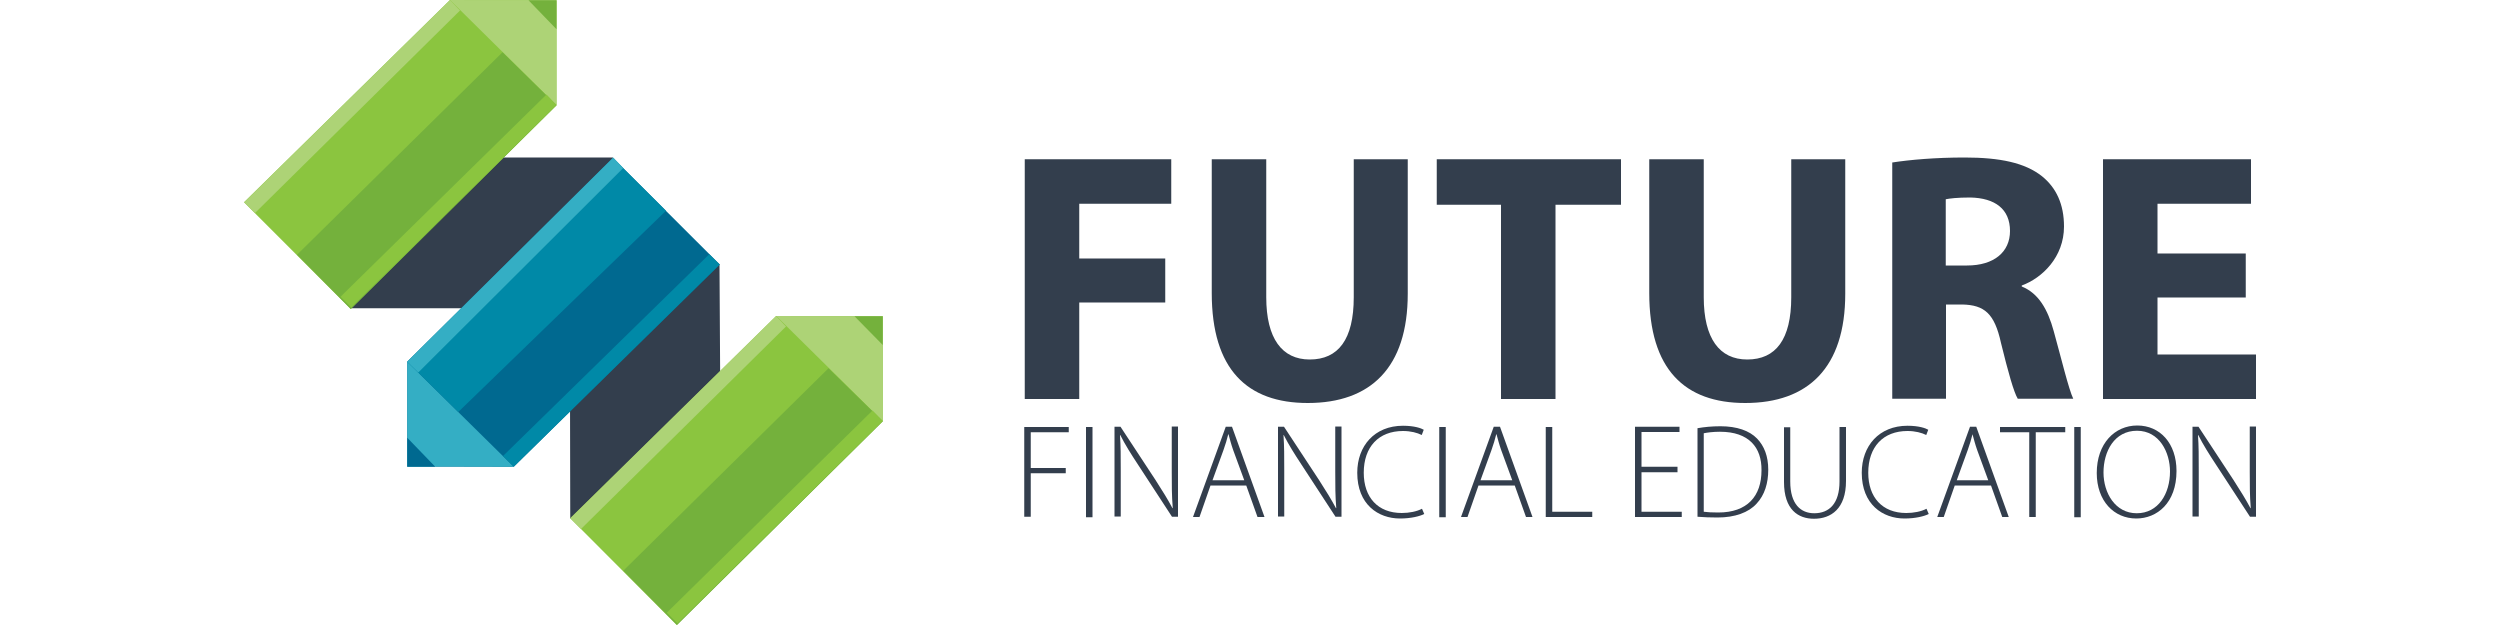 <?xml version="1.0" encoding="utf-8"?>
<!-- Generator: Adobe Illustrator 26.0.2, SVG Export Plug-In . SVG Version: 6.00 Build 0)  -->
<svg version="1.1" id="Layer_1" xmlns="http://www.w3.org/2000/svg" xmlns:xlink="http://www.w3.org/1999/xlink" x="0px" y="0px"
	 viewBox="0 0 1000 250" style="enable-background:new 0 0 1000 250;" xml:space="preserve">
<style type="text/css">
	.st0{fill:#333E4D;}
	.st1{fill:#006990;}
	.st2{fill:#34AEC4;}
	.st3{fill:#0089A7;}
	.st4{fill:#8BC53F;}
	.st5{fill:#ADD376;}
	.st6{fill:#74B13C;}
</style>
<polygon class="st0" points="245.2,123.3 140.4,123.3 140.4,63 245.2,63 "/>
<polygon class="st0" points="228.1,207.3 227.9,102.4 287.8,105.8 288.4,207.2 "/>
<polygon class="st1" points="162.9,144.7 245.2,63.2 287.9,105.8 205.5,186.7 162.9,186.6 "/>
<polygon class="st2" points="162.9,144.7 162.9,186.6 205.5,186.7 "/>
<polygon class="st3" points="266.4,84.3 183.3,164.8 162.9,144.7 245.2,63.2 "/>
<polygon class="st3" points="201.2,182.4 283.7,101.7 287.9,105.8 205.5,186.7 "/>
<polygon class="st2" points="162.9,144.7 245.3,63 249.3,67.2 167.3,149 "/>
<polygon class="st1" points="174.1,186.7 162.9,175.1 162.9,186.7 "/>
<polygon class="st4" points="222.6,42.1 140.3,123.6 97.6,80.9 180,0 222.6,0.1 "/>
<polygon class="st5" points="222.6,42.1 222.6,0.1 180,0 "/>
<polygon class="st6" points="118.8,101.9 201,20.9 222.6,42.1 140.3,123.6 "/>
<polygon class="st5" points="97.7,80.9 180,0 184,4.2 102,85.2 "/>
<polygon class="st4" points="136.2,118.7 218.6,37.8 222.6,42 140.5,123 "/>
<polygon class="st6" points="211.4,0.1 222.6,11.7 222.6,0.1 "/>
<polygon class="st4" points="353.1,168.5 270.7,250 228.1,207.3 310.5,126.4 353.1,126.5 "/>
<polygon class="st5" points="353.1,168.5 353.1,126.5 310.5,126.4 "/>
<polygon class="st6" points="249.3,228.3 331.4,147.3 353.1,168.5 270.8,250 "/>
<polygon class="st5" points="228.1,207.3 310.4,126.4 314.4,130.6 232.4,211.6 "/>
<polygon class="st4" points="266.7,245.1 349,164.2 353.1,168.4 271,249.4 "/>
<polygon class="st6" points="341.8,126.5 353.1,138 353.1,126.5 "/>
<g>
	<path class="st0" d="M409.9,63.7h58.6v17.8h-36.8v21.9h34.4V121h-34.4v38.6h-21.8V63.7z"/>
	<path class="st0" d="M506.5,63.7v55.2c0,16.5,6.3,24.9,17.4,24.9c11.4,0,17.6-8,17.6-24.9V63.7h21.6v53.8c0,29.6-14.9,43.7-40,43.7
		c-24.2,0-38.4-13.4-38.4-44V63.7H506.5z"/>
	<path class="st0" d="M600.4,81.9h-25.7V63.7h73.7v18.2h-26.2v77.7h-21.8V81.9z"/>
	<path class="st0" d="M681.5,63.7v55.2c0,16.5,6.3,24.9,17.4,24.9c11.4,0,17.6-8,17.6-24.9V63.7h21.6v53.8c0,29.6-14.9,43.7-40,43.7
		c-24.2,0-38.4-13.4-38.4-44V63.7H681.5z"/>
	<path class="st0" d="M756.9,65c7-1.1,17.4-2,28.9-2c14.2,0,24.2,2.1,31,7.5c5.7,4.6,8.8,11.2,8.8,20.1c0,12.2-8.7,20.6-16.9,23.6
		v0.4c6.7,2.7,10.4,9.1,12.8,17.9c3,10.8,6,23.3,7.8,27h-22.2c-1.6-2.7-3.8-10.5-6.7-22.3c-2.6-11.9-6.7-15.2-15.5-15.4h-6.5v37.7
		h-21.5V65z M778.3,106.2h8.5c10.8,0,17.2-5.4,17.2-13.8c0-8.8-6-13.2-15.9-13.4c-5.3,0-8.3,0.4-9.8,0.7V106.2z"/>
	<path class="st0" d="M898.3,119H863v22.8h39.4v17.8h-61.2V63.7h59.2v17.8H863v19.9h35.3V119z"/>
</g>
<g>
	<path class="st0" d="M409.7,170.8h17.8v2.1h-15.2v14.3h14v2.1h-14v17.4h-2.6V170.8z"/>
	<path class="st0" d="M437,170.8v36.1h-2.6v-36.1H437z"/>
	<path class="st0" d="M445.8,206.8v-36.1h2.4l14,21.3c2.9,4.5,5,7.9,6.8,11.3l0.1-0.1c-0.4-4.9-0.4-9-0.4-14.6v-18h2.5v36.1h-2.4
		l-13.7-21c-2.7-4.1-5.1-7.9-7-11.7l-0.1,0.1c0.3,4.4,0.3,8.3,0.3,14.3v18.2H445.8z"/>
	<path class="st0" d="M484.2,194.2l-4.4,12.6h-2.6l13.1-36.1h2.5l13,36.1H503l-4.5-12.6H484.2z M497.7,192.1l-4.4-12
		c-0.9-2.5-1.3-4.3-1.9-6.4h-0.1c-0.5,2.1-1.1,4-1.9,6.3l-4.4,12.1H497.7z"/>
	<path class="st0" d="M511.2,206.8v-36.1h2.4l14,21.3c2.9,4.5,5,7.9,6.8,11.3l0.1-0.1c-0.4-4.9-0.4-9-0.4-14.6v-18h2.5v36.1h-2.4
		l-13.7-21c-2.7-4.1-5.1-7.9-7-11.7l-0.1,0.1c0.3,4.4,0.3,8.3,0.3,14.3v18.2H511.2z"/>
	<path class="st0" d="M569.7,205.6c-1.8,0.9-5.3,1.8-9.7,1.8c-8.7,0-17.1-5.6-17.1-18.3c0-10.7,6.9-18.8,18.3-18.8
		c4.6,0,7.3,1,8.3,1.6l-0.8,2.1c-1.8-0.9-4.4-1.6-7.5-1.6c-9.7,0-15.7,6.3-15.7,16.7c0,9.8,5.6,16.1,15.2,16.1c3,0,6-0.6,8.1-1.7
		L569.7,205.6z"/>
	<path class="st0" d="M578.3,170.8v36.1h-2.6v-36.1H578.3z"/>
	<path class="st0" d="M591.4,194.2l-4.4,12.6h-2.6l13.1-36.1h2.5l13,36.1h-2.6l-4.5-12.6H591.4z M604.9,192.1l-4.4-12
		c-0.9-2.5-1.3-4.3-1.9-6.4h-0.1c-0.5,2.1-1.1,4-1.9,6.3l-4.4,12.1H604.9z"/>
	<path class="st0" d="M618.3,170.8h2.6v33.9h16v2.1h-18.6V170.8z"/>
	<path class="st0" d="M671,188.9h-14.4v15.8h16.1v2.1H654v-36.1h17.8v2.1h-15.2v13.9H671V188.9z"/>
	<path class="st0" d="M678.9,171.3c2.8-0.5,5.8-0.8,9.3-0.8c6.6,0,11.6,1.8,14.6,4.9c2.9,3,4.5,7.1,4.5,12.5
		c0,5.3-1.4,10.1-4.7,13.6c-3.2,3.5-8.6,5.5-15.6,5.5c-2.8,0-5.4-0.1-8-0.3V171.3z M681.5,204.7c1.4,0.2,3.5,0.3,5.8,0.3
		c11.6,0,17.3-6.5,17.3-16.9c0.1-9.1-5-15.4-16.6-15.4c-2.8,0-5,0.3-6.5,0.6V204.7z"/>
	<path class="st0" d="M716.1,170.8v21.8c0,9.2,4.3,12.7,9.6,12.7c6,0,10.1-3.9,10.1-12.7v-21.8h2.6v21.6c0,11.1-6,15.1-12.8,15.1
		c-6.3,0-12-3.6-12-14.7v-21.9H716.1z"/>
	<path class="st0" d="M771.5,205.6c-1.8,0.9-5.3,1.8-9.7,1.8c-8.7,0-17.1-5.6-17.1-18.3c0-10.7,6.9-18.8,18.3-18.8
		c4.6,0,7.3,1,8.3,1.6l-0.8,2.1c-1.8-0.9-4.4-1.6-7.5-1.6c-9.7,0-15.7,6.3-15.7,16.7c0,9.8,5.6,16.1,15.2,16.1c3,0,6-0.6,8.1-1.7
		L771.5,205.6z"/>
	<path class="st0" d="M781.9,194.2l-4.4,12.6h-2.6l13.1-36.1h2.5l13,36.1h-2.6l-4.5-12.6H781.9z M795.3,192.1l-4.4-12
		c-0.9-2.5-1.3-4.3-1.9-6.4H789c-0.5,2.1-1.1,4-1.9,6.3l-4.4,12.1H795.3z"/>
	<path class="st0" d="M811.8,172.9H800v-2.1h26.1v2.1h-11.8v33.9h-2.6V172.9z"/>
	<path class="st0" d="M832.3,170.8v36.1h-2.6v-36.1H832.3z"/>
	<path class="st0" d="M854.5,207.4c-8.9,0-15.8-7-15.8-18.2c0-11.8,7.2-19,16.2-19c9.1,0,15.7,7.1,15.7,18.2
		C870.6,201.2,862.8,207.4,854.5,207.4L854.5,207.4z M854.7,205.3c8.6,0,13.3-7.8,13.3-16.7c0-7.6-4.2-16.3-13.2-16.3
		c-9.1,0-13.4,8.3-13.4,16.7C841.4,197.2,846.1,205.3,854.7,205.3L854.7,205.3z"/>
	<path class="st0" d="M877,206.8v-36.1h2.4l14,21.3c2.9,4.5,5,7.9,6.8,11.3l0.1-0.1c-0.4-4.9-0.4-9-0.4-14.6v-18h2.5v36.1H900
		l-13.7-21c-2.7-4.1-5.1-7.9-7-11.7l-0.1,0.1c0.3,4.4,0.3,8.3,0.3,14.3v18.2H877z"/>
</g>
</svg>
